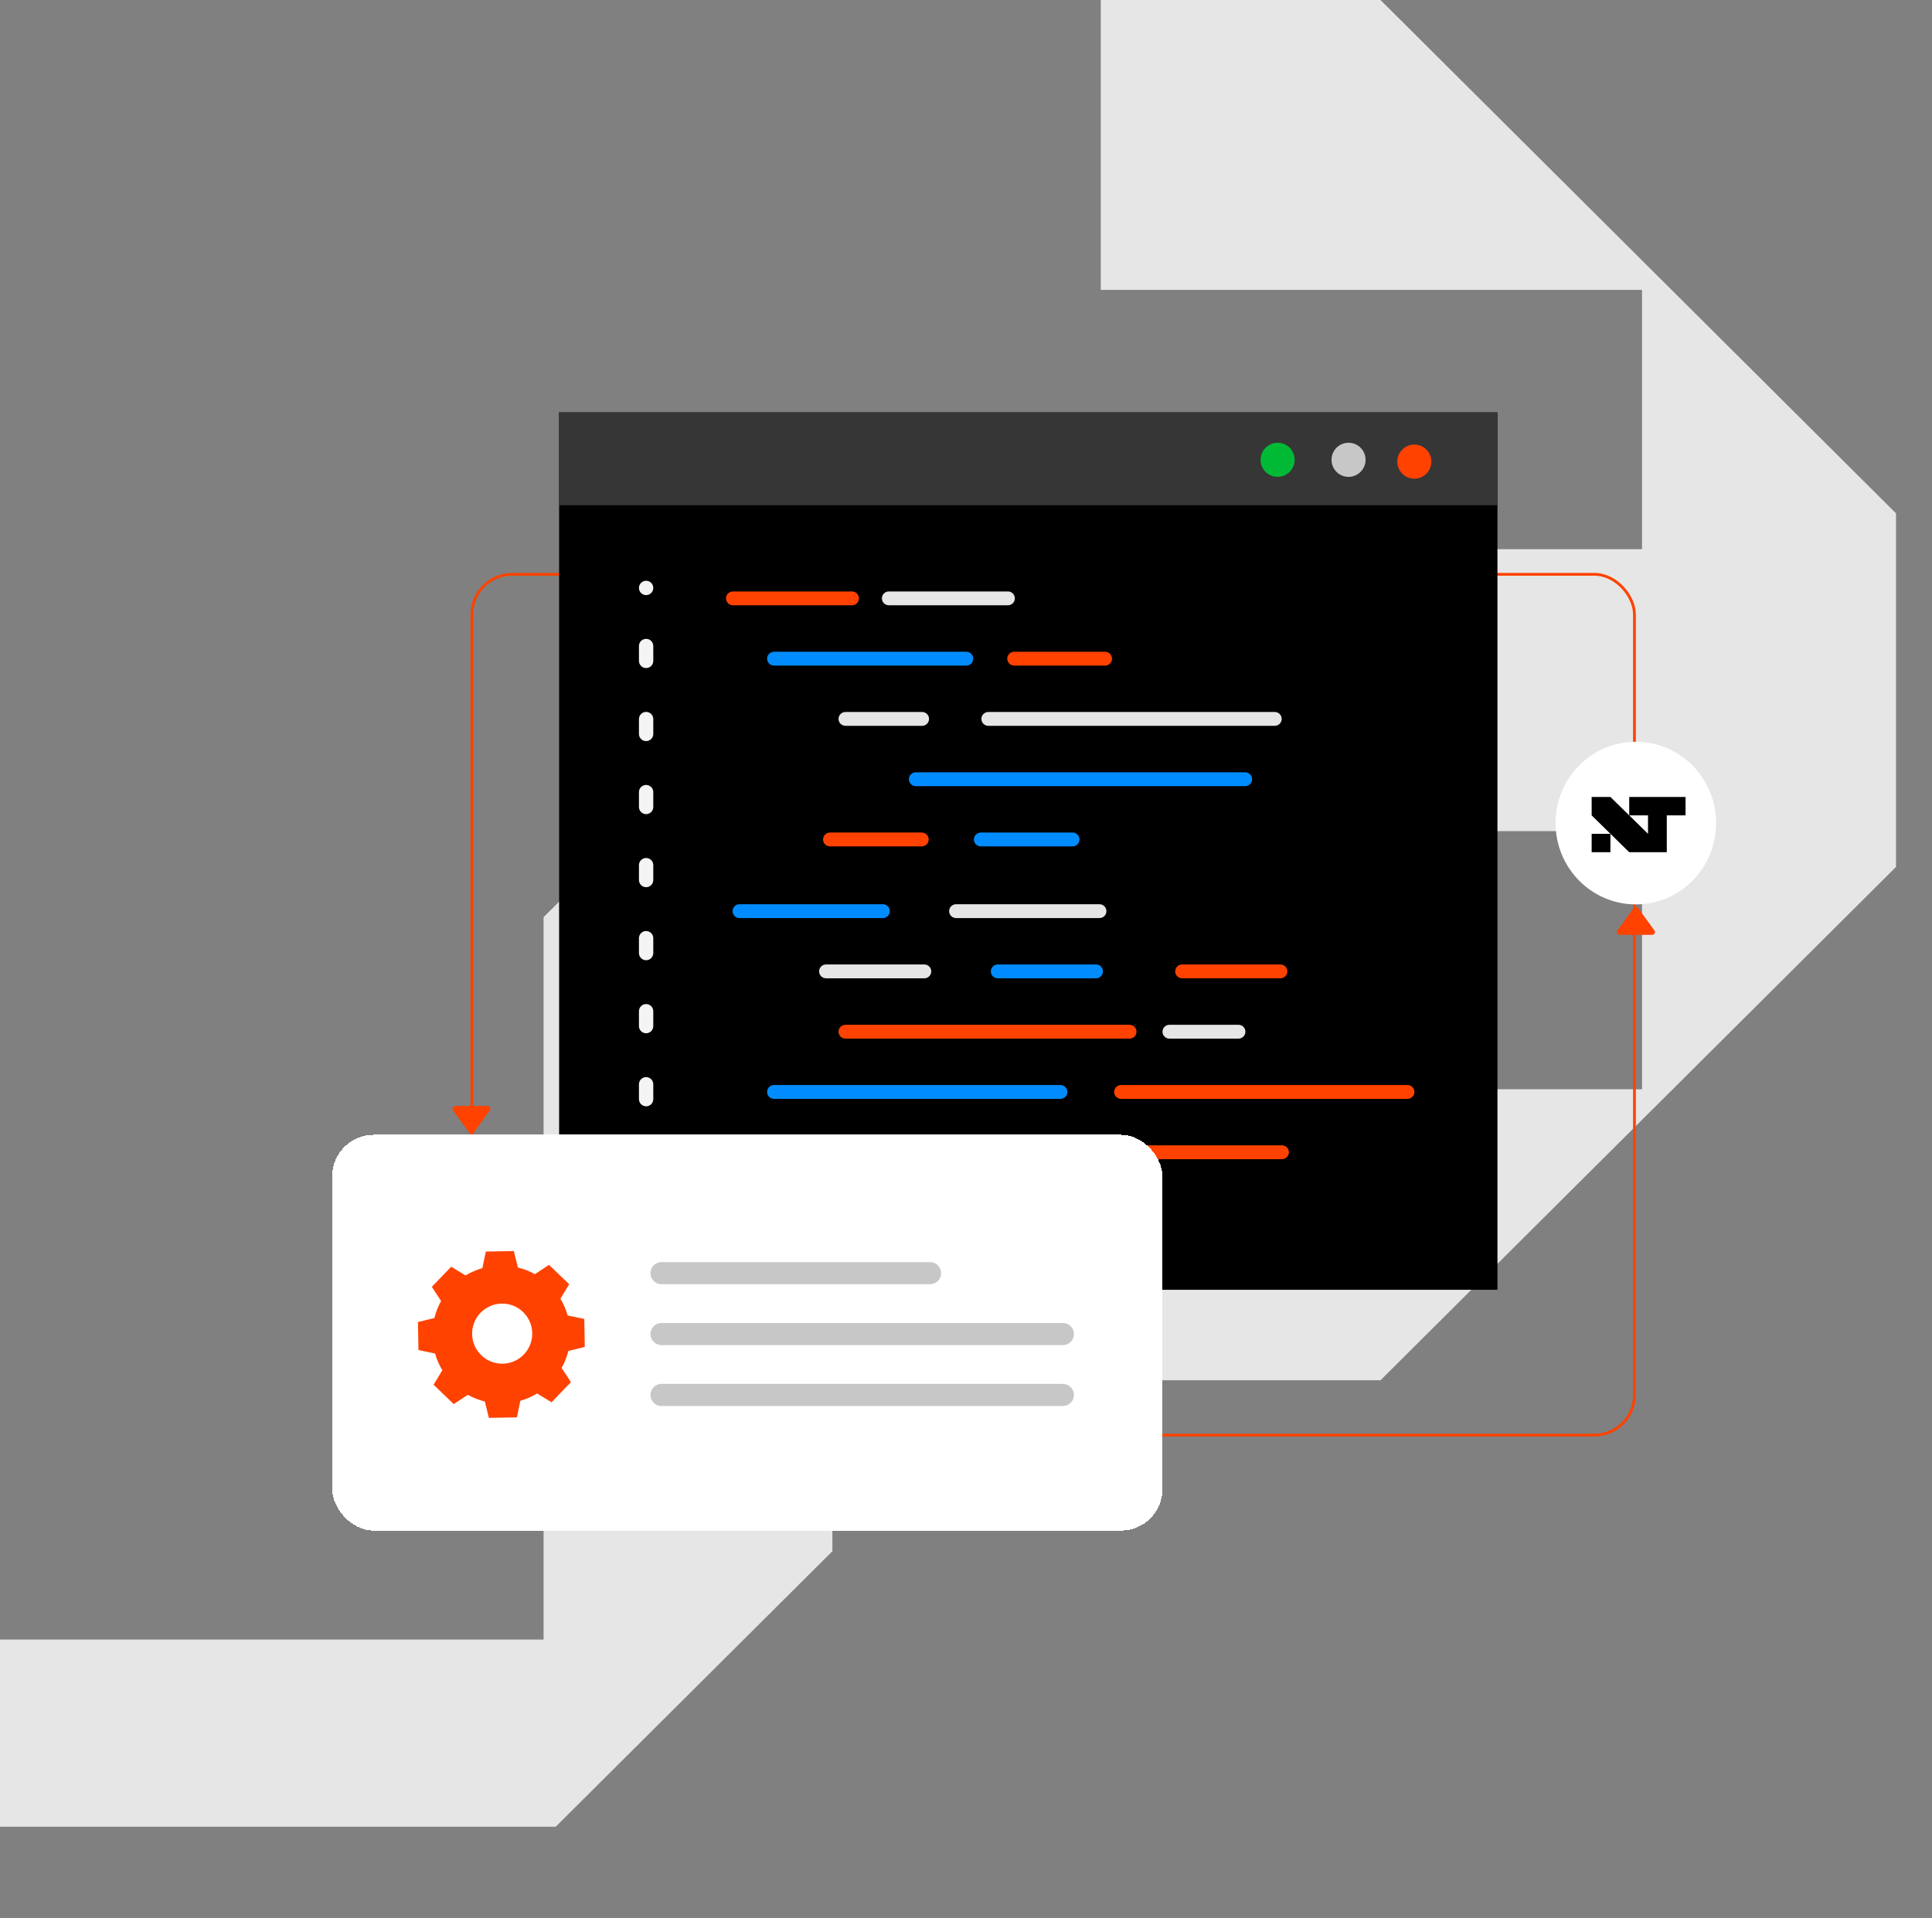 <?xml version="1.0" encoding="UTF-8"?>
<svg xmlns="http://www.w3.org/2000/svg" xmlns:xlink="http://www.w3.org/1999/xlink" viewBox="0 0 698 693">
  <rect x="0" y="0" width="698" height="693" fill="#808080" stroke="none"/>
  <defs>
    <style>
      .cls-1, .cls-2 {
        fill: none;
      }

      .cls-3 {
        fill: #363636;
      }

      .cls-4 {
        fill: #e6e6e6;
      }

      .cls-5 {
        fill: #ff4200;
      }

      .cls-6 {
        fill: #f4f4f4;
      }

      .cls-7 {
        isolation: isolate;
      }

      .cls-8 {
        fill: #008cff;
      }

      .cls-9 {
        fill: #c7c7c7;
      }

      .cls-10 {
        fill: #fff;
      }

      .cls-11 {
        fill: #00ba36;
      }

      .cls-12 {
        mix-blend-mode: screen;
      }

      .cls-2 {
        stroke: #ff4200;
      }

      .cls-13 {
        clip-path: url(#clippath);
      }
    </style>
    <clipPath id="clippath">
      <rect class="cls-1" y="0" width="685" height="660"/>
    </clipPath>
  </defs>
  <g class="cls-7">
    <g id="Layer_1" data-name="Layer 1">
      <g class="cls-13">
        <g>
          <path class="cls-4" d="M0,592.36v100.64s167.62,0,167.62,0l133.11-132.54v-260.18h292.51v93.27h-195.55v105.14h101.06l199.25-198.41v-101.86L498.75,0h-101.06s0,104.73,0,104.73h195.55v93.68h-263.34l-133.52,132.96v261H0Z"/>
          <rect class="cls-2" x="170.5" y="207.5" width="420" height="311" rx="14.5" ry="14.5"/>
          <path class="cls-5" d="M171.12,409.22c-.4.55-1.22.55-1.62,0l-5.86-8.05c-.48-.66,0-1.59.81-1.59h11.72c.82,0,1.29.93.81,1.59l-5.86,8.05Z"/>
          <path class="cls-5" d="M590.23,328.11c.4-.55,1.22-.55,1.62,0l5.86,8.05c.48.66,0,1.59-.81,1.59h-11.72c-.82,0-1.29-.93-.81-1.59l5.86-8.05Z"/>
          <path d="M541,149H202v317h339V149Z"/>
          <g class="cls-12">
            <path class="cls-3" d="M541,149H202v33.53h339v-33.53Z"/>
          </g>
          <path class="cls-11" d="M467.74,166.13c0,3.38-2.75,6.16-6.15,6.16s-6.15-2.75-6.15-6.16,2.75-6.16,6.15-6.16,6.15,2.75,6.15,6.16Z"/>
          <path class="cls-9" d="M493.36,166.13c0,3.38-2.75,6.16-6.15,6.16s-6.15-2.75-6.15-6.16,2.74-6.16,6.15-6.16,6.15,2.75,6.15,6.16Z"/>
          <path class="cls-5" d="M517.13,166.79c0,3.38-2.74,6.16-6.15,6.16s-6.15-2.75-6.15-6.16,2.75-6.16,6.15-6.16,6.15,2.75,6.15,6.16Z"/>
          <path class="cls-5" d="M307.82,213.69h-43.03c-1.38,0-2.5,1.12-2.5,2.5s1.12,2.5,2.5,2.5h43.03c1.38,0,2.5-1.12,2.5-2.5s-1.12-2.5-2.5-2.5Z"/>
          <path class="cls-4" d="M364.15,213.69h-43.03c-1.38,0-2.5,1.12-2.5,2.5s1.12,2.5,2.5,2.5h43.03c1.38,0,2.5-1.12,2.5-2.5s-1.12-2.5-2.5-2.5Z"/>
          <path class="cls-8" d="M349.11,235.48h-69.47c-1.38,0-2.5,1.12-2.5,2.5s1.12,2.5,2.5,2.5h69.47c1.38,0,2.5-1.12,2.5-2.5s-1.12-2.5-2.5-2.5Z"/>
          <path class="cls-5" d="M399.25,235.48h-32.85c-1.38,0-2.5,1.12-2.5,2.5s1.12,2.5,2.5,2.5h32.85c1.38,0,2.5-1.12,2.5-2.5s-1.12-2.5-2.5-2.5Z"/>
          <path class="cls-4" d="M333.15,257.24h-27.7c-1.38,0-2.5,1.12-2.5,2.5s1.12,2.5,2.5,2.5h27.7c1.38,0,2.5-1.12,2.5-2.5s-1.12-2.5-2.5-2.5Z"/>
          <path class="cls-4" d="M460.55,257.24h-103.49c-1.38,0-2.5,1.12-2.5,2.5s1.12,2.5,2.5,2.5h103.49c1.38,0,2.5-1.12,2.5-2.5s-1.12-2.5-2.5-2.5Z"/>
          <path class="cls-8" d="M449.85,279.04h-118.99c-1.38,0-2.5,1.12-2.5,2.5s1.12,2.5,2.5,2.5h118.99c1.38,0,2.5-1.12,2.5-2.5s-1.12-2.5-2.5-2.5Z"/>
          <path class="cls-5" d="M333.02,300.8h-33.16c-1.38,0-2.5,1.12-2.5,2.5s1.12,2.5,2.5,2.5h33.16c1.38,0,2.5-1.12,2.5-2.5s-1.12-2.5-2.5-2.5Z"/>
          <path class="cls-8" d="M387.51,300.8h-33.16c-1.38,0-2.5,1.12-2.5,2.5s1.12,2.5,2.5,2.5h33.16c1.38,0,2.5-1.12,2.5-2.5s-1.12-2.5-2.5-2.5Z"/>
          <path class="cls-5" d="M315.29,413.81h-50.5c-1.38,0-2.5,1.12-2.5,2.5s1.12,2.5,2.5,2.5h50.5c1.38,0,2.5-1.12,2.5-2.5s-1.12-2.5-2.5-2.5Z"/>
          <path class="cls-4" d="M390.22,413.81h-50.5c-1.38,0-2.5,1.12-2.5,2.5s1.12,2.5,2.5,2.5h50.5c1.38,0,2.5-1.12,2.5-2.5s-1.12-2.5-2.5-2.5Z"/>
          <path class="cls-5" d="M463.16,413.81h-50.5c-1.38,0-2.5,1.12-2.5,2.5s1.12,2.5,2.5,2.5h50.5c1.38,0,2.5-1.12,2.5-2.5s-1.12-2.5-2.5-2.5Z"/>
          <path class="cls-8" d="M383.13,392.02h-103.49c-1.38,0-2.5,1.12-2.5,2.5s1.12,2.5,2.5,2.5h103.49c1.38,0,2.5-1.12,2.5-2.5s-1.12-2.5-2.5-2.5Z"/>
          <path class="cls-5" d="M508.51,392.02h-103.49c-1.38,0-2.5,1.12-2.5,2.5s1.12,2.5,2.5,2.5h103.49c1.38,0,2.5-1.12,2.5-2.5s-1.12-2.5-2.5-2.5Z"/>
          <path class="cls-5" d="M408.11,370.26h-102.66c-1.38,0-2.5,1.12-2.5,2.5s1.12,2.5,2.5,2.5h102.66c1.38,0,2.5-1.12,2.5-2.5s-1.12-2.5-2.5-2.5Z"/>
          <path class="cls-4" d="M447.45,370.26h-24.96c-1.38,0-2.5,1.12-2.5,2.5s1.12,2.5,2.5,2.5h24.96c1.38,0,2.5-1.12,2.5-2.5s-1.12-2.5-2.5-2.5Z"/>
          <path class="cls-4" d="M333.95,348.46h-35.52c-1.38,0-2.5,1.12-2.5,2.5s1.12,2.5,2.5,2.5h35.52c1.38,0,2.5-1.12,2.5-2.5s-1.12-2.5-2.5-2.5Z"/>
          <path class="cls-8" d="M395.98,348.46h-35.52c-1.38,0-2.5,1.12-2.5,2.5s1.12,2.5,2.5,2.5h35.52c1.38,0,2.5-1.12,2.5-2.5s-1.12-2.5-2.5-2.5Z"/>
          <path class="cls-5" d="M462.6,348.46h-35.52c-1.38,0-2.5,1.12-2.5,2.5s1.12,2.5,2.5,2.5h35.52c1.38,0,2.5-1.12,2.5-2.5s-1.12-2.5-2.5-2.5Z"/>
          <path class="cls-4" d="M397.23,326.7h-51.82c-1.38,0-2.5,1.12-2.5,2.5s1.12,2.5,2.5,2.5h51.82c1.38,0,2.5-1.12,2.5-2.5s-1.12-2.5-2.5-2.5Z"/>
          <path class="cls-8" d="M318.98,326.7h-51.82c-1.38,0-2.5,1.12-2.5,2.5s1.12,2.5,2.5,2.5h51.82c1.38,0,2.5-1.12,2.5-2.5s-1.12-2.5-2.5-2.5Z"/>
          <path class="cls-6" d="M230.84,212.42c0,1.43,1.16,2.59,2.59,2.59s2.59-1.16,2.59-2.59-1.16-2.59-2.59-2.59-2.59,1.16-2.59,2.59Z"/>
          <path class="cls-6" d="M236.02,397.12c0,1.43-1.16,2.59-2.59,2.59s-2.59-1.16-2.59-2.59v-5.37c0-1.43,1.16-2.59,2.59-2.59s2.59,1.16,2.59,2.59v5.37ZM236.02,370.73c0,1.43-1.16,2.59-2.59,2.59s-2.59-1.16-2.59-2.59v-5.37c0-1.43,1.16-2.59,2.59-2.59s2.59,1.16,2.59,2.59v5.37ZM236.02,344.34c0,1.43-1.16,2.59-2.59,2.59s-2.59-1.16-2.59-2.59v-5.37c0-1.43,1.16-2.59,2.59-2.59s2.59,1.16,2.59,2.59v5.37ZM236.02,317.95c0,1.43-1.16,2.59-2.59,2.59s-2.59-1.16-2.59-2.59v-5.37c0-1.43,1.16-2.59,2.59-2.59s2.59,1.16,2.59,2.59v5.37ZM236.02,291.56c0,1.43-1.16,2.59-2.59,2.59s-2.59-1.16-2.59-2.59v-5.37c0-1.43,1.16-2.59,2.59-2.59s2.59,1.16,2.59,2.59v5.37ZM236.02,265.17c0,1.43-1.16,2.59-2.59,2.59s-2.59-1.16-2.59-2.59v-5.37c0-1.43,1.16-2.59,2.59-2.59s2.59,1.16,2.59,2.59v5.37ZM236.02,238.78c0,1.43-1.16,2.59-2.59,2.59s-2.59-1.16-2.59-2.59v-5.37c0-1.43,1.16-2.59,2.59-2.59s2.59,1.16,2.59,2.59v5.37Z"/>
          <path class="cls-6" d="M230.84,418.14c0,1.43,1.16,2.59,2.59,2.59s2.59-1.16,2.59-2.59-1.16-2.59-2.59-2.59-2.59,1.16-2.59,2.59Z"/>
          <g>
            <rect class="cls-10" x="120" y="410" width="300" height="143" rx="15" ry="15" shape-rendering="crispEdges"/>
            <path class="cls-9" d="M239,478h145c2.21,0,4,1.79,4,4h0c0,2.21-1.79,4-4,4h-145c-2.21,0-4-1.79-4-4h0c0-2.21,1.79-4,4-4Z"/>
            <path class="cls-9" d="M239,500h145c2.21,0,4,1.79,4,4h0c0,2.21-1.79,4-4,4h-145c-2.21,0-4-1.79-4-4h0c0-2.21,1.79-4,4-4Z"/>
            <path class="cls-9" d="M239,456h97c2.21,0,4,1.79,4,4h0c0,2.21-1.79,4-4,4h-97c-2.21,0-4-1.79-4-4h0c0-2.21,1.79-4,4-4Z"/>
            <path class="cls-5" d="M168.23,460.81c1.89-1.15,3.92-2.03,6.05-2.63l1.24-6,10.12-.18,1.46,5.94c2.15.53,4.21,1.34,6.14,2.42l5.11-3.36,7.29,7-3.17,5.23c1.14,1.89,2.02,3.93,2.62,6.05l6,1.25.18,10.12-5.94,1.46c-.53,2.15-1.34,4.21-2.42,6.14l3.36,5.11-7,7.28-5.23-3.17c-1.89,1.15-3.92,2.03-6.05,2.63l-1.25,6-10.12.18-1.45-5.91c-2.14-.53-4.21-1.35-6.14-2.42l-5.11,3.35-7.28-7,3.17-5.22c-1.15-1.89-2.03-3.93-2.63-6.06l-6-1.24-.18-10.12,5.94-1.46c.53-2.14,1.35-4.21,2.42-6.14l-3.35-5.11,7-7.29,5.23,3.18v-.03h-.01ZM173.62,474.29c-4.17,4.31-4.05,11.19.26,15.36,4.31,4.17,11.19,4.05,15.36-.26,4.17-4.31,4.05-11.19-.26-15.36-4.31-4.16-11.18-4.04-15.35.27h-.01Z"/>
          </g>
          <ellipse class="cls-10" cx="591" cy="297.38" rx="29" ry="29.38"/>
          <path d="M588.61,287.95v6.65h6.79v6.65h0l-13.58-13.3h-6.78v6.65l6.78,6.65h-6.78v6.65h6.78v-6.65l6.78,6.65h13.58v-13.3h6.78v-6.65h-20.35Z"/>
        </g>
      </g>
    </g>
  </g>
</svg>